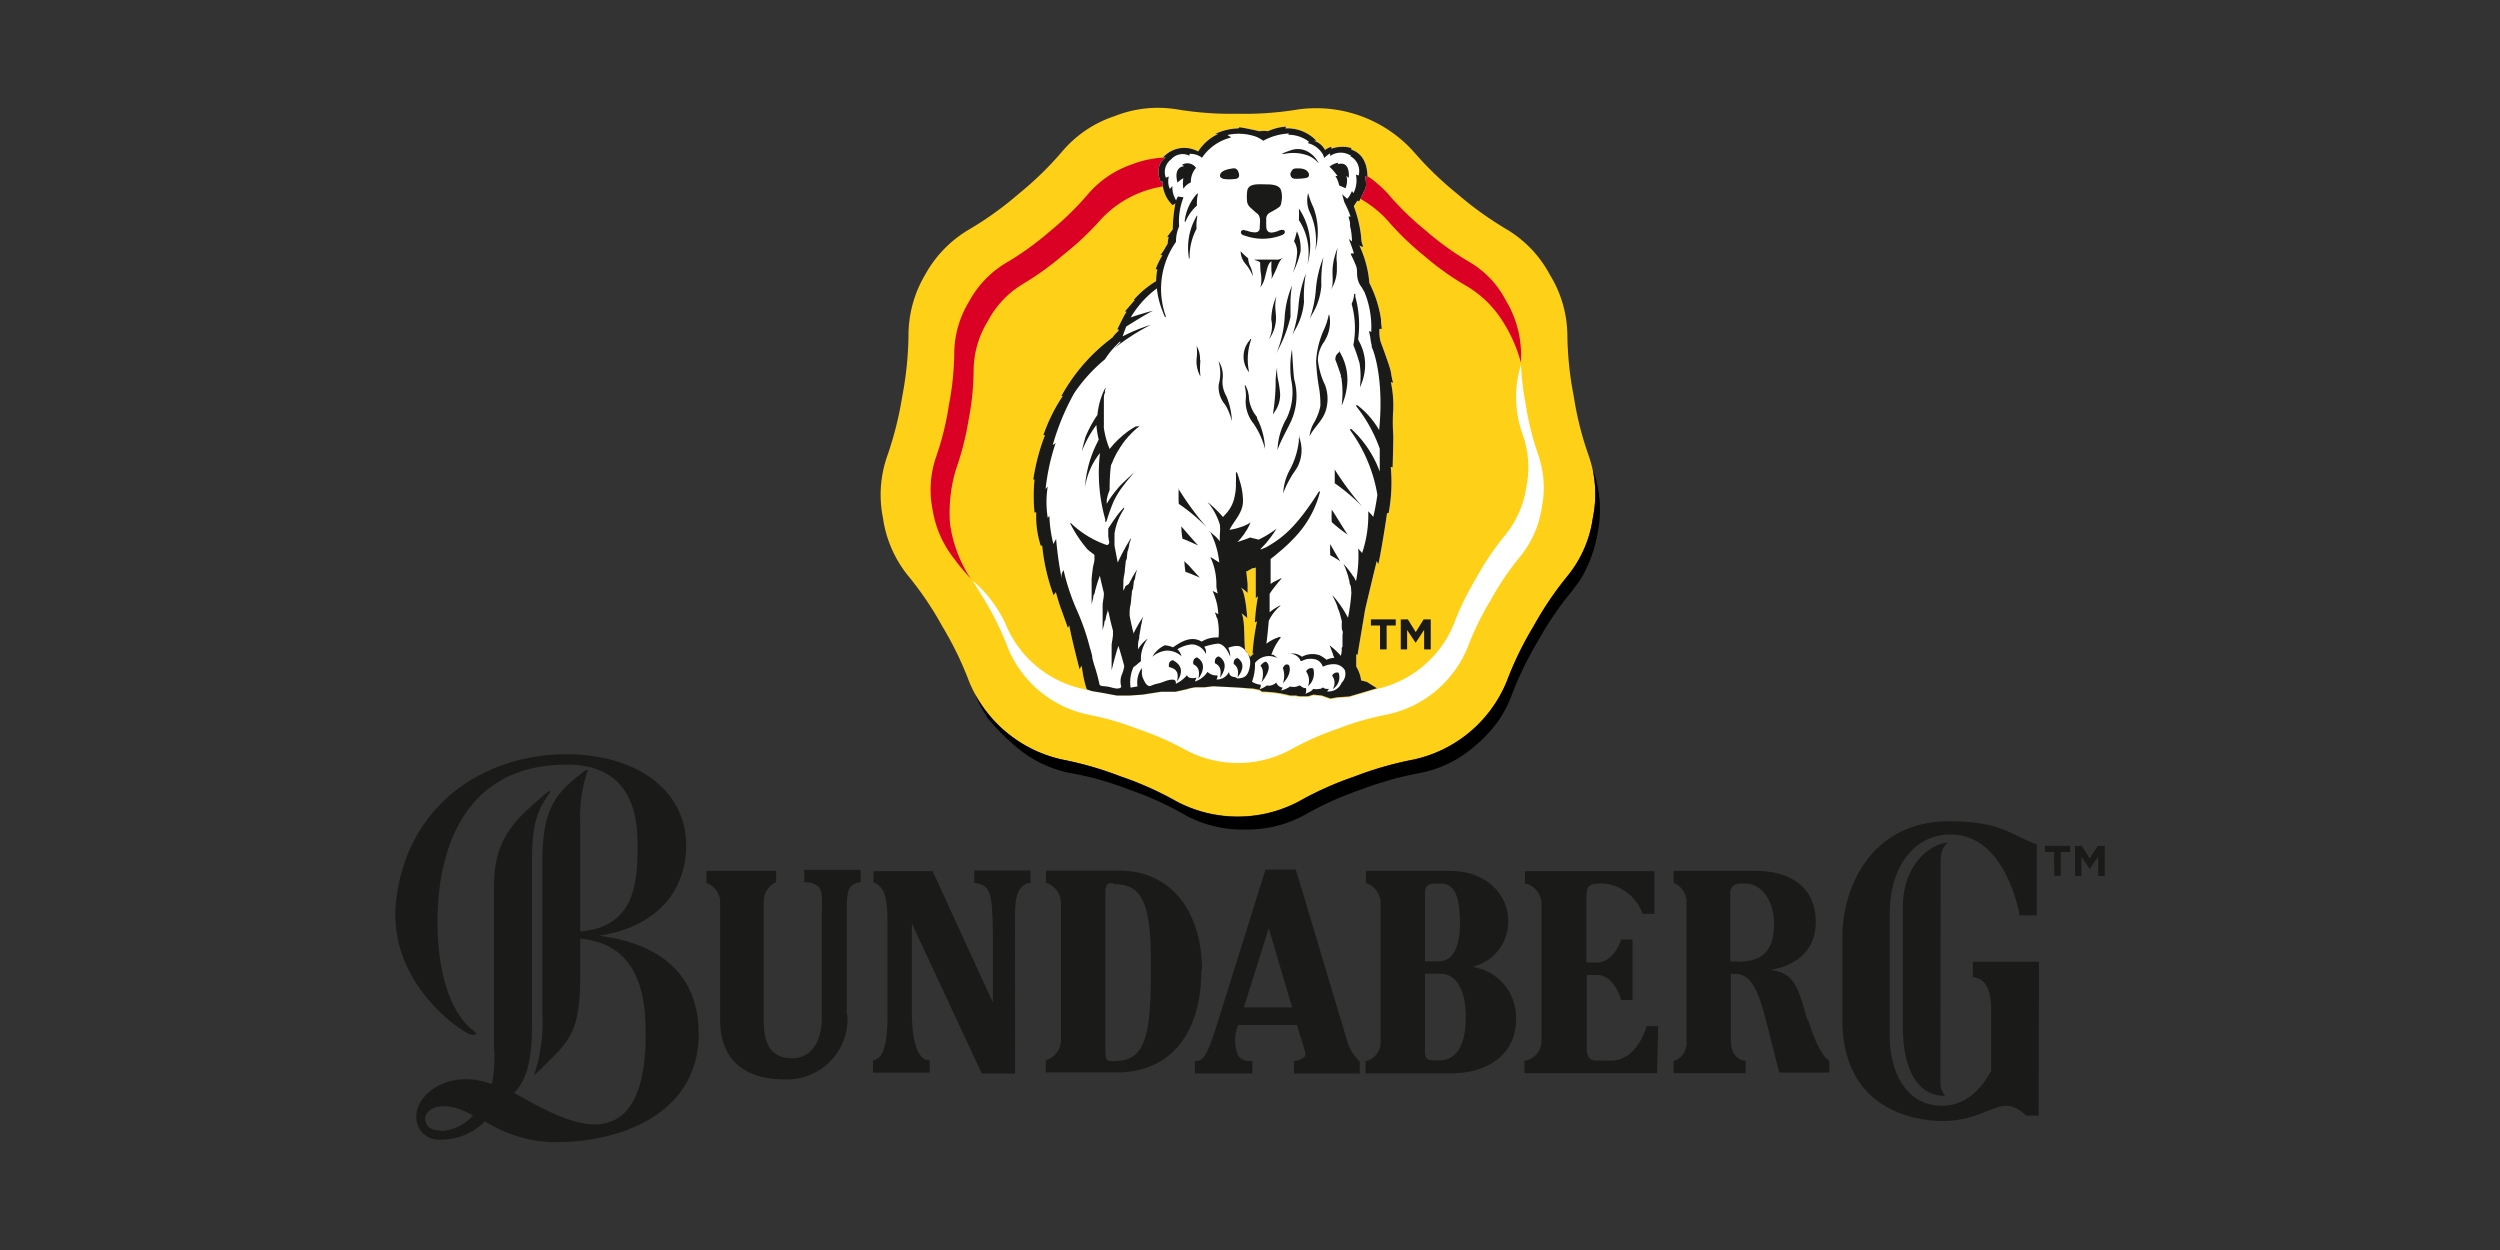 <svg id="b02710da-cef6-4697-90d4-37b34dc25033" data-name="Layer 1" xmlns="http://www.w3.org/2000/svg" viewBox="0 0 200 100"><rect x="0" y="0" width="200" height="100" fill="#333333" stroke="none"/><path d="M67.79,81.21a4.83,4.83,0,0,1-5,5.14c-3.15,0-5.18-1.49-5.18-4.76V72.23a1.64,1.64,0,0,0-1-1.56l-.09,0v-1h5.57v.94l-.08,0a1.67,1.67,0,0,0-.91,1.56v9.49c0,2.25.86,3,2.31,3,1.17,0,2.33-.91,2.33-3.27v-6.8c0-.34,0-.65,0-1,0-2,.27-2.77-1.06-3l-.34,0v-1h4.51v1l-.11,0c-1,.18-1,.9-1,2.49,0,.29,0,.61,0,1v7.09m13.46-7.09c0-1.67-.07-3.19,1.13-3.44l.11,0v-1H77.94v1l.11,0c1.19.23,1.34.7,1.38,4.19v5.37L74.61,69.69H69.88v.94l.08,0C70.72,71,71,71.56,71,74v7.18c0,3-.55,3.45-1.07,3.63l-.09,0v1h4.54v-1l-.13,0c-.39,0-1.3-.48-1.3-3.88V73.88l5.59,12h2.67Zm14.91,3.52c0,5.13-2.52,8.19-6.74,8.19H83.66v-1l.09,0a1.72,1.72,0,0,0,1.13-1.58v-11a1.74,1.74,0,0,0-1.11-1.56l-.09,0v-1h5.88c4,0,6.6,3.12,6.6,8m-7.13-7c-.39,0-.6.07-.6.76V84c0,.86.12.89.63.89,2.17,0,3-1.17,3-6.58v-1.7c0-5-1.06-5.88-3-5.88m19.72,14.24v.91h-5.26v-1l.1,0c.33-.08.81-.28.81-.48a1.55,1.55,0,0,0-.08-.47L103.75,82h-4.7a3.25,3.25,0,0,0,0,2.45,1.11,1.11,0,0,0,1,.43h.14v1h-4.6v-1l.12,0c.49-.06.79-.21,1.6-2.77l3.93-12.54h2.43l4.11,13.72a3.56,3.56,0,0,0,1,1.62Zm-9.27-4.38h3.86l-1.87-6.33Zm21.77,1c0,2.6-2.06,4.28-5.25,4.28h-6.79v-1l.1,0a1.55,1.55,0,0,0,1.11-1.56V72.23a1.71,1.71,0,0,0-1.08-1.56l-.09,0v-1h6.69c2.76,0,4.69,1.68,4.69,4.1a3.71,3.71,0,0,1-2.9,3.58,4.07,4.07,0,0,1,3.52,4.18M114,76.91h1.08c1.18,0,1.72-1.18,1.72-3.08,0-3.15-1.06-3.15-1.7-3.15-.94,0-1.1.14-1.1.92Zm0,7.18c0,.68.21.75,1.06.75,1,0,2.2-.52,2.2-3.52,0-2.27-.86-3.42-2-3.42H114Zm18.65-2h-.92s-.72,2.76-2.84,2.76h-1.13c-.58,0-.82-.28-.82-1V78h.85c1.36,0,1.91,2,1.91,2h.9V75.16h-.9S129.14,77,127.76,77h-.85V71.79c0-.93.2-1.11,1.25-1.11a3.63,3.63,0,0,1,3.25,2.43h.94V69.69H122l0,1,.1,0a1.73,1.73,0,0,1,1.22,1.55V83.29a1.62,1.62,0,0,1-1.25,1.56l-.11,0v1h10.61Zm12-.51c.3,1,.94,2.81,1.7,3.29v.93h-4c-1.37-5-1.6-7.89-3.57-7.89h-.31v5.39c0,1.37,1,1.55,1.06,1.55l.12,0v1h-5.76v-1l.1,0a1.5,1.5,0,0,0,.93-1.56V72.23a1.66,1.66,0,0,0-.94-1.56l-.09,0v-1h6.53c3.13,0,4.84,1.56,4.84,4.07,0,3.15-2.88,3.74-3.68,3.85,1.85.22,2.24,1.14,3,4m-5.55-4.66c1.55,0,2.89-.48,2.89-3,0-1.93-1-3.25-2.34-3.25h-.45a.74.74,0,0,0-.71.82v5.41h.61M55.9,82.68c0,6.36-6.13,8.69-11.4,8.69a10.56,10.56,0,0,1-5.7-1.67,4.87,4.87,0,0,1-3.57,1.47,1.8,1.8,0,0,1-1.93-1.81c0-2,2.85-3.87,6.05-2.62a10.61,10.61,0,0,0,.17-2.9v-13c0-4,2-5.51,4.2-7.41.17-.14.39-.2.26,0-.79,1.14-1.42,2.06-1.42,5.34V82c0,2.55-.33,4.32-1.43,5.43,2,1.1,4.39,2.52,6.45,2.52,3.81,0,4.07-4.9,4.07-7.21s-.16-7.2-5.23-7.65V77.9c0,4.82-.85,5.32-3.17,7.64-.38.38-.62.59-.46.26a13.22,13.22,0,0,0,.6-4.73V69c0-4.23.94-5.48,3.35-7.3.17-.13.35-.15.26,0A11.69,11.69,0,0,0,46.42,66v8.51C51,74.16,51,70.22,51,67.46s-.81-6.29-5.65-6.29C36.94,61.17,35,68.29,35,73.7s1.71,7.89,2.84,8.72c.58.43,0,.44-.42.25-.69-.31-6.52-4.19-5.72-10.72.94-7.71,7.18-11.61,13.59-11.61,5.78,0,9.6,3,9.6,7.25s-3,6.7-7,7.27c4.13.49,8,2.53,8,7.82m-20.55,7.8a3.72,3.72,0,0,0,2.5-1.24c-2.55-1.46-3.83-.43-3.83.21s.44,1,1.33,1M163.12,76.94h-5.29v1.25c1.31.06,1.46,1.64,1.46,2.57v4.89s-1.25,2.81-3.88,2.81c-3.12,0-4.23-3-4.23-5.54V73c0-3.39,1.78-6.24,4.87-6.24,4.49,0,5.52,6.47,5.52,6.47h1.37V67.55c-2-.71-2.84-1.85-7-1.85-6.29,0-8.55,5.35-8.55,9.25v6.62c0,7.41,6.11,8.11,8,8.11,3.8,0,4.64-2.41,6.7-.43h1Zm-7.87-8c0-1.31.63-1.53.63-1.53-1.16,0-3.65,1.48-3.65,5.17,0,2.49,0,8.13,0,9.66,0,2.39.7,5.43,3.37,5.43a1.79,1.79,0,0,1-.37-1.17Zm9.09,1.13h.52V68.16h.74v-.49h-2v.49h.73Zm2.17-1.55.67,1h0l.68-1v1.56h.52v-2.4h-.56l-.64,1-.63-1H166v2.4h.52Z" fill="#1a1a18"/><path d="M124,22a9.36,9.36,0,0,1,1.39,4.83,27,27,0,0,0,.51,4.87,25.94,25.94,0,0,0,1.19,4.74,9.4,9.4,0,0,1,.34,5,9.37,9.37,0,0,1-2,4.6,27,27,0,0,0-2.74,4.05,26.91,26.91,0,0,0-2.14,4.4,10.45,10.45,0,0,1-7.48,6.27,27.47,27.47,0,0,0-4.7,1.35,26.64,26.64,0,0,0-4.47,2,10.45,10.45,0,0,1-9.76,0,26.26,26.26,0,0,0-4.47-2A27.47,27.47,0,0,0,85,60.77a10.45,10.45,0,0,1-7.48-6.27,26.91,26.91,0,0,0-2.14-4.4,26.26,26.26,0,0,0-2.74-4.05,9.46,9.46,0,0,1-2-4.6,9.38,9.38,0,0,1,.35-5,27.72,27.72,0,0,0,1.19-4.74,27.73,27.73,0,0,0,.5-4.87A9.46,9.46,0,0,1,74,22a9.48,9.48,0,0,1,3.49-3.62,26.69,26.69,0,0,0,4-2.87A26.54,26.54,0,0,0,85,12.09a9.3,9.3,0,0,1,4.17-2.8,9.4,9.4,0,0,1,5-.54A26.16,26.16,0,0,0,99,9.1a26.09,26.09,0,0,0,4.88-.35,10.49,10.49,0,0,1,9.18,3.35,27,27,0,0,0,3.51,3.4,27.78,27.78,0,0,0,4,2.87A9.34,9.34,0,0,1,124,22" fill="#ffd018"/><path d="M76,41.89a12,12,0,0,1,.47-4.32,22.72,22.72,0,0,0,1-3.89,21.86,21.86,0,0,0,.42-4,7.6,7.6,0,0,1,1.14-4,7.64,7.64,0,0,1,2.86-3,23,23,0,0,0,3.24-2.35A22.37,22.37,0,0,0,88,17.63a8.58,8.58,0,0,1,7.52-2.74,21.37,21.37,0,0,0,4,.29,21.24,21.24,0,0,0,4-.29A8.58,8.58,0,0,1,111,17.63a22.37,22.37,0,0,0,2.88,2.79,22.42,22.42,0,0,0,3.25,2.35,8.55,8.55,0,0,1,3,2.8A11.8,11.8,0,0,1,121.67,29a8.57,8.57,0,0,0-1.22-5,7.62,7.62,0,0,0-3-3.1,23.1,23.1,0,0,1-3.4-2.46,23.08,23.08,0,0,1-3-2.92,8.93,8.93,0,0,0-7.87-2.86A22.48,22.48,0,0,1,99,13a22.53,22.53,0,0,1-4.19-.29,8.06,8.06,0,0,0-4.28.45A8,8,0,0,0,87,15.58a24,24,0,0,1-3,2.92A23.68,23.68,0,0,1,80.54,21a8,8,0,0,0-3,3.1,8.07,8.07,0,0,0-1.2,4.15,23.21,23.21,0,0,1-.43,4.17,22.86,22.86,0,0,1-1,4.07,8.08,8.08,0,0,0-.3,4.3,8.44,8.44,0,0,0,1.75,3.94c.52.72.88,1.08,1.31,1.59A10.67,10.67,0,0,1,76,41.89Z" fill="#db0124"/><path d="M123.05,36.36a22.48,22.48,0,0,1-1-4.06,21.44,21.44,0,0,1-.37-3.13,8.77,8.77,0,0,0,.15,5.63A7.87,7.87,0,0,1,122.1,39a7.87,7.87,0,0,1-1.71,3.84,22.19,22.19,0,0,0-2.28,3.38,22.85,22.85,0,0,0-1.79,3.67,8.69,8.69,0,0,1-6.18,5.23h0l-2.23.66-.91.06-.59.1-.68-.24-.67-.07-.42.13-.71,0-.29-.06-.45,0a9.34,9.34,0,0,0-2.26-.31l-.17-.14-.49-.1L99,55l-1.88-.09-.68.08-.72,0a3.82,3.82,0,0,0-.73.16l-.9.2H92.92l-1.48.23-1,.07-1.06,0-1.23-.23-.75-.12L87,55.19h0l-.33-.07a8.68,8.68,0,0,1-6.24-5.24A10.22,10.22,0,0,0,78,46.61l-.21-.17c.3.44.61,1,1,1.6a23.44,23.44,0,0,1,1.83,3.76A8.94,8.94,0,0,0,87,57.16a23.13,23.13,0,0,1,4,1.15A23.17,23.17,0,0,1,94.86,60a8.88,8.88,0,0,0,8.34,0,23.17,23.17,0,0,1,3.82-1.7,22.89,22.89,0,0,1,4-1.15,8.94,8.94,0,0,0,6.39-5.36A23.44,23.44,0,0,1,119.26,48a22.4,22.4,0,0,1,2.34-3.46,8.06,8.06,0,0,0,1.74-3.93A8.06,8.06,0,0,0,123.05,36.36Z" fill="#fff"/><path d="M111.46,34.77a14.3,14.3,0,0,1,0-2,8.82,8.82,0,0,0-.19-2.2l.18.05a5.25,5.25,0,0,1-.16-.73c0-.32-.73-2.24-.85-2.58a3.12,3.12,0,0,1-.08-1l.19,0a4.78,4.78,0,0,1-.07-.77,9.49,9.49,0,0,0-.93-2.9,8.76,8.76,0,0,0-.8-3,.56.56,0,0,0,.32.1,1.57,1.57,0,0,1-.17-.71,10,10,0,0,0-.59-2.52c0-.07.29-.45.28-.45s.1,0,.14.06l.42-.88c.12-.24.2-.35.05-1.17a1.13,1.13,0,0,1,.19.14s.14-1.79-1.29-2.24a.25.25,0,0,0,0-.13,2.56,2.56,0,0,0-1.59.06,1.07,1.07,0,0,0,0-.16A1.65,1.65,0,0,0,106,12a1.43,1.43,0,0,0-.88-.73.51.51,0,0,1,.2,0,3.22,3.22,0,0,0-2.5-1,.55.55,0,0,1,.09-.14,4,4,0,0,0-1.48.37,1.67,1.67,0,0,0-.66,0s-1.19-.27-1.62-.32a.24.24,0,0,1-.08.09,4.66,4.66,0,0,0-1.85.44l.24,0a3.79,3.79,0,0,0-1.61,1.41,2.27,2.27,0,0,0-2.82.49l.23,0c-1,.66-.4,1.95-.4,1.95l.14-.06a2.64,2.64,0,0,0,.81,1.92l.22-.15a12,12,0,0,0-.21,2.08l-.45.6.12,0a4.87,4.87,0,0,0-.08.56s-.07.1-.23.38a3.53,3.53,0,0,1-.35.52H93a6.23,6.23,0,0,0-.55,1.13l.14,0a4.72,4.72,0,0,0-.1.95,7.47,7.47,0,0,0-1.8,1.51l.09,0-.79.92.12,0c0,.09-.1.17-.14.26h0c-.07.12-.59,1.17-.59,1.17h.1s0,.08,0,.12A2.75,2.75,0,0,0,89,27a14.55,14.55,0,0,0-4.09,4.68l.11,0a13.77,13.77,0,0,0-1.56,3.15c.1-.06.13,0,.13,0a16.59,16.59,0,0,0-.93,3.54h.1a13.46,13.46,0,0,0,0,2.64.19.19,0,0,1,.14,0,7.41,7.41,0,0,0,.37,2.68l.1-.06a15.9,15.9,0,0,0,.92,4,1.36,1.36,0,0,1,.18-.25s.2.74.37,1.21.52,1.44.59,1.65l.11-.2s.14.87.83,3.52c0-.08.17-.29.17-.29a9,9,0,0,0,.4,1.88h0l.42.14.74.12,1.23.23,1.06,0,1-.07,1.48-.23h1.15l.9-.2a3.82,3.82,0,0,1,.73-.16l.72,0,.68-.08L99,55l1.29.09.49.1.17.14a9.34,9.34,0,0,1,2.26.31l.45,0,.29.06.71,0,.41-.13.68.07.68.24.59-.1.91-.06,2.23-.66-.81-.51h0l-.46-.12a2.76,2.76,0,0,0-.39-1.1c0-.32,0-1,0-1l.1.08c.06-.38.55-3.27.59-3.53s.95-4,.95-4,.08.18.12.25c.16-.54.67-3.73.7-4.08l.13,0a13.38,13.38,0,0,0,.17-3.71l.15.06S111.48,35.1,111.46,34.77ZM99.26,47a3.67,3.67,0,0,1,.55.43l0-.73-.11-1h0l.07,0,.14-.08.3-.17.08,0,.07,0,.1-.06c0,.23,0,.46,0,.63,0,.53,0,1.61,0,1.84l.18-.16a15.14,15.14,0,0,0-.25,2.1l.17-.09a17.81,17.81,0,0,0-.36,2.58l.12,0h0a1.27,1.27,0,0,0-.3.27,2.85,2.85,0,0,0-.25-.33l-.14-.17c-.13-.41,0-2.59-.32-3a3.5,3.5,0,0,1,.47.39S99.65,47.34,99.26,47Z" fill="#fff"/><polygon points="110.4 51.95 110.93 51.95 110.93 50.04 111.66 50.04 111.66 49.55 109.67 49.55 109.67 50.04 110.4 50.04 110.4 51.95" fill="#1a1a18"/><polygon points="112.57 50.4 113.24 51.41 113.26 51.41 113.93 50.39 113.93 51.95 114.46 51.95 114.46 49.55 113.89 49.55 113.26 50.57 112.63 49.55 112.06 49.55 112.06 51.95 112.57 51.95 112.57 50.4" fill="#1a1a18"/><path d="M100.56,33.36a2.86,2.86,0,0,1-.64-1.46,2.33,2.33,0,0,0-.28-1.06,0,0,0,0,0-.07,0,3.25,3.25,0,0,1,.08,1.22,2.88,2.88,0,0,0,.65,1.85,6.45,6.45,0,0,1,.9,2l0,0h0a0,0,0,0,0,0,0,5.62,5.62,0,0,0-.64-2.45Z" fill="#1a1a18"/><path d="M96,28.59a2,2,0,0,0-.27-.91,0,0,0,0,0,0,0s0,0,0,0a3.94,3.94,0,0,1,0,1,2.5,2.5,0,0,0,.3,1.43l0,0h0a.05.05,0,0,0,0-.05,6,6,0,0,1,0-1.18C96,28.79,96,28.69,96,28.59Z" fill="#1a1a18"/><path d="M102.05,24.92a3.52,3.52,0,0,1,.06-1.22s0,0,0,0l0,0a5,5,0,0,0-.41,1.85v0a2.41,2.41,0,0,1-.19,1.6s0,0,0,0,0,0,0,0h0a2.92,2.92,0,0,0,.57-1.85C102.07,25.2,102.06,25.06,102.05,24.92Z" fill="#1a1a18"/><path d="M106.37,23.32h0a3,3,0,0,0,.58-1.85c0-.16,0-.3,0-.44a3.28,3.28,0,0,1,.07-1.21s0,0,0,0a0,0,0,0,0,0,0,5,5,0,0,0-.42,1.85v0c0,.74.09,1.23-.19,1.59,0,0,0,0,0,0Z" fill="#1a1a18"/><path d="M102.77,25.43a8.78,8.78,0,0,1-.73,3,0,0,0,0,0,0,0h0l0,0h0c.06-.14.13-.29.2-.43a11,11,0,0,0,1-2.64c0-.26,0-.59,0-.93a7.49,7.49,0,0,1,.13-1.6s0,0,0,0,0,0,0,0A7.71,7.71,0,0,0,102.77,25.43Z" fill="#1a1a18"/><path d="M104.47,21.89s0,0,0,0a9.11,9.11,0,0,0-.58,2.44,9.63,9.63,0,0,1-.5,2.48s0,0,0,0h0l.15-.31a5.32,5.32,0,0,0,.78-2.36,10.18,10.18,0,0,1,.15-2.25S104.49,21.89,104.47,21.89Z" fill="#1a1a18"/><path d="M104.78,25.51s0,0,0,0h0l.16-.31a5.19,5.19,0,0,0,.77-2.36,10.58,10.58,0,0,1,.16-2.25.05.05,0,0,0,0,0s0,0,0,0a9,9,0,0,0-.59,2.44A9.48,9.48,0,0,1,104.78,25.51Z" fill="#1a1a18"/><path d="M99.91,29.75h0a.07.07,0,0,0,0-.07,4.86,4.86,0,0,1,.17-2.49.06.06,0,0,0,0-.07,0,0,0,0,0-.07,0l0,.06a2,2,0,0,0-.14,2.53A.05.05,0,0,0,99.91,29.75Z" fill="#1a1a18"/><path d="M106.34,25.17a.07.07,0,0,0,0,0,.12.12,0,0,0-.05.05,5.41,5.41,0,0,1-.37,1.14,7.09,7.09,0,0,0-.63,2.52,15.91,15.91,0,0,0,.2,1.95,8,8,0,0,1,.14,1.65,4.34,4.34,0,0,1-.47,1.27,2.69,2.69,0,0,0-.39,1.08.07.07,0,0,0,0,.05h0a.05.05,0,0,0,0,0c.4-.75,1.07-1.25,1.31-2.09a3.18,3.18,0,0,0-.08-2,6,6,0,0,1-.57-2,2.62,2.62,0,0,1,.51-1.46l.11-.2A2.86,2.86,0,0,0,106.34,25.17Z" fill="#1a1a18"/><path d="M108.8,30.91a0,0,0,0,0,0,.06h0a0,0,0,0,0,0,0,4.3,4.3,0,0,0,.33-1,3.86,3.86,0,0,0-.38-2.61,1.89,1.89,0,0,1-.1-.21,8.55,8.55,0,0,0-.22-3.4,1.46,1.46,0,0,1,0-.2.05.05,0,0,0-.1,0,2.22,2.22,0,0,1-.2.76v0a7.3,7.3,0,0,1,.14,3.3,0,0,0,0,0,0,0,14.51,14.51,0,0,1,.5,1.47A7.08,7.08,0,0,1,108.8,30.91Z" fill="#1a1a18"/><path d="M107.21,28.09s-.19.19-.2.19h0a.6.6,0,0,0-.18.44.19.19,0,0,0,0,.07c.09.21.19.49.29.78s.1.29.14.42,0,.07,0,.11a.72.72,0,0,1,.07.28,7.69,7.69,0,0,1,0,2.07s0,0,0,0h0s0,0,0,0a4.77,4.77,0,0,0,.37-1.18,4.31,4.31,0,0,0-.43-2.95,1.87,1.87,0,0,1-.12-.25S107.22,28.09,107.21,28.09Z" fill="#1a1a18"/><path d="M102.25,30.41a3.87,3.87,0,0,1-.08-1s0,0,0,0,0,0,0,0a5.72,5.72,0,0,0-.12,1.1c0,.06,0,.12,0,.19v.09a17.7,17.7,0,0,1-.22,2.37.05.05,0,0,0,0,0h0l0,0,.11-.17a2.35,2.35,0,0,0,.47-1.46A7.52,7.52,0,0,0,102.25,30.41Z" fill="#1a1a18"/><path d="M104,34.79a.81.81,0,0,0-.09.46,6.33,6.33,0,0,1-.71,2.31,4.36,4.36,0,0,0-.54,1.84s0,.05,0,.05h0a.05.05,0,0,0,0,0,7.71,7.71,0,0,1,.92-1.75c.1-.16.19-.29.24-.39l0,0a2.92,2.92,0,0,0,.12-2.32Z" fill="#1a1a18"/><path d="M97.81,30.33a2.13,2.13,0,0,0-.31-1.42,0,0,0,0,0,0,0,0,0,0,0,0,0,.05,3.39,3.39,0,0,1,0,1.79,2.15,2.15,0,0,0,.49,1.6l.11.17a5.24,5.24,0,0,1,.45,1.17s0,0,0,0h0s0,0,0,0a5.71,5.71,0,0,0-.44-2A2.25,2.25,0,0,1,97.81,30.33Z" fill="#1a1a18"/><path d="M90.85,34.12l-.26.15-.15.1-.15.1a3.49,3.49,0,0,0-.32.25,2.88,2.88,0,0,0-.33.28c-.11.1-.23.2-.33.31l-.16.16a2.09,2.09,0,0,0-.14.17,3.22,3.22,0,0,0-.24.28,7,7,0,0,1-.46-1.68,2.51,2.51,0,0,1,0-.27c0-.27,0-.54,0-.81v-.25c0-.23,0-.46,0-.68l0-.27c0-.18,0-.36.08-.53s0-.06,0-.08,0-.16.05-.24l0-.11s0-.06,0,0a5.66,5.66,0,0,0-.51,1.37,7.56,7.56,0,0,0-.14.83,9.38,9.38,0,0,0-.94,1.73q-.18.59-.3,1.17c0,.09,0,.11,0,0A8.93,8.93,0,0,1,87.71,34v0a7.84,7.84,0,0,0,.19,1.18,9.19,9.19,0,0,0-1.1,3.8c0,.08,0,.07,0,0A5.8,5.8,0,0,1,88,36.24a13.54,13.54,0,0,0,.42,5.3c0,.07,0,.14,0,.21a0,0,0,0,0,.07,0,1.38,1.38,0,0,0,.12-.34c.1-.31.26-.78.47-1.27A6.83,6.83,0,0,1,90,38.69c.12-.18.5-.6.72-.9.06-.09,0-.11,0,0-.42.42-1.1,1-1.36,1.36a7.24,7.24,0,0,0-.82,1.16l0-.33a3.49,3.49,0,0,1,.23-.77c0-.33,0-1.15.1-1.92,0-.09.07-.19.12-.31l.13-.31c.06-.11.11-.22.17-.34s.13-.24.21-.35l.11-.19.12-.17a3.79,3.79,0,0,1,.25-.35c.08-.11.18-.21.26-.32l.27-.28.13-.13.12-.11c.09-.08.16-.15.23-.2l.18-.14c.1-.08.09-.09,0,0Z" fill="#1a1a18"/><path d="M111.46,34.77a14.3,14.3,0,0,1,0-2,8.82,8.82,0,0,0-.19-2.2l.18.05a5.25,5.25,0,0,1-.16-.73c0-.32-.73-2.24-.85-2.58a3.12,3.12,0,0,1-.08-1l.19,0a4.78,4.78,0,0,1-.07-.77,9.49,9.49,0,0,0-.93-2.9,8.76,8.76,0,0,0-.8-3,.56.56,0,0,0,.32.1,1.57,1.57,0,0,1-.17-.71,10,10,0,0,0-.59-2.52c0-.07.29-.45.28-.45s.1,0,.14.06l.42-.88c.12-.24.2-.35.05-1.17a1.13,1.13,0,0,1,.19.14s.14-1.79-1.29-2.24a.25.25,0,0,0,0-.13,2.56,2.56,0,0,0-1.59.06,1.07,1.07,0,0,0,0-.16A1.65,1.65,0,0,0,106,12a1.43,1.43,0,0,0-.88-.73.51.51,0,0,1,.2,0,3.22,3.22,0,0,0-2.5-1,.55.55,0,0,1,.09-.14,4,4,0,0,0-1.48.37,1.67,1.67,0,0,0-.66,0s-1.19-.27-1.62-.32a.24.24,0,0,1-.08.09,4.66,4.66,0,0,0-1.85.44l.24,0a3.79,3.79,0,0,0-1.61,1.41,2.27,2.27,0,0,0-2.82.49l.23,0c-1,.66-.4,1.95-.4,1.95l.14-.06a2.64,2.64,0,0,0,.81,1.92l.22-.15a12,12,0,0,0-.21,2.08l-.45.6.12,0a4.87,4.87,0,0,0-.08.56s-.07.1-.23.38a3.53,3.53,0,0,1-.35.52H93a6.23,6.23,0,0,0-.55,1.13l.14,0a4.72,4.72,0,0,0-.1.95,7.47,7.47,0,0,0-1.8,1.51l.09,0-.79.92.12,0c0,.09-.1.17-.14.26h0c-.07.12-.59,1.17-.59,1.17h.1s0,.08,0,.12A2.75,2.75,0,0,0,89,27a14.55,14.55,0,0,0-4.09,4.68l.11,0a13.77,13.77,0,0,0-1.56,3.15c.1-.06.13,0,.13,0a16.59,16.59,0,0,0-.93,3.54h.1a13.46,13.46,0,0,0,0,2.64.19.19,0,0,1,.14,0,7.41,7.41,0,0,0,.37,2.68l.1-.06a15.9,15.9,0,0,0,.92,4,1.36,1.36,0,0,1,.18-.25s.2.74.37,1.21.52,1.44.59,1.65l.11-.2s.14.87.83,3.52c0-.08.17-.29.17-.29a9,9,0,0,0,.4,1.88h0l.42.14.74.12,1.23.23,1.06,0,1-.07,1.48-.23h1.15l.9-.2a3.82,3.82,0,0,1,.73-.16l.72,0,.68-.08L99,55l1.29.09.49.1.17.14a9.34,9.34,0,0,1,2.26.31l.45,0,.29.06.71,0,.41-.13.68.07.68.24.59-.1.91-.06,2.23-.66-.81-.51h0l-.46-.12a2.76,2.76,0,0,0-.39-1.1c0-.32,0-1,0-1l.1.08c.06-.38.55-3.27.59-3.53s.95-4,.95-4,.08.18.12.25c.16-.54.67-3.73.7-4.08l.13,0a13.38,13.38,0,0,0,.17-3.71l.15.06S111.48,35.1,111.46,34.77Zm-1.08,1.12,0,.25v.07c0,.49,0,1,0,1.52a8.66,8.66,0,0,0-2.25-3.39c-.06-.06-.16,0-.1.1a12.13,12.13,0,0,1,2.16,5.14,17.76,17.76,0,0,1-.33,1.77,4.8,4.8,0,0,0-.4-.45,9.48,9.48,0,0,1-.49,3.34c-.06-.07-.2-.22-.31-.36a10.44,10.44,0,0,1-.18,2.61,1.18,1.18,0,0,0-.11-.19c0-.1-.12-.19-.18-.29s-.12-.17-.17-.25l-.17-.22-.15-.18-.12-.14-.1-.11.06.14a1.26,1.26,0,0,1,.07.16,1.13,1.13,0,0,1,.08.22,1.45,1.45,0,0,1,.09.25,2.29,2.29,0,0,1,.09.28c0,.11.06.21.08.31s0,.21.07.32.07.43.09.63h0a14.87,14.87,0,0,1-.27,2l-.18-.32a4.05,4.05,0,0,0-.21-.35c-.07-.12-.15-.23-.22-.33a.71.71,0,0,0-.1-.14l-.1-.14-.18-.23-.15-.17-.12-.14.08.17.1.2.12.26.06.15.06.16c0,.12.09.23.13.36s.08.25.11.38.07.26.1.4,0,.13,0,.2l0,.2c0,.13,0,.26.06.39s0,.22,0,.33,0,.18,0,.28,0,.42,0,.63a.2.2,0,0,1-.06.11c0,.21,0,.43-.08.65l-.05-.07a0,0,0,0,0,0,0,6.09,6.09,0,0,0-.84-.77h0c.09.23.18.46.26.68,0,.06.07.19.11.32a1.66,1.66,0,0,0-.62.15l0,0a2.48,2.48,0,0,0-.55-.36,1.74,1.74,0,0,0-1.41.12,1.75,1.75,0,0,0-.43-.22,1.11,1.11,0,0,0-.57,0l-.11,0a.89.89,0,0,1,1,.56l.07,0h0l.31-.12a1.59,1.59,0,0,1,.84,0,.91.91,0,0,1,.22.11,1,1,0,0,1,.34.47l0,0a1.93,1.93,0,0,1,1-.2,1,1,0,0,1,.76.48,1,1,0,0,1-.26,1,1.12,1.12,0,0,1-1.17.69,1.66,1.66,0,0,0,.16-.2.62.62,0,0,1-.19,0c-.18,0-.2-.08-.31-.11s0,0,0,0l0,0,0,0,0,0a.46.46,0,0,1-.22.11l-.06,0a1.19,1.19,0,0,1-.49,0h0a.05.05,0,0,1,0,0h0c-.09.15-.21.23-.67.41.14-.06.12-.29.1-.47a.57.57,0,0,1-.4-.15l-.11-.07v0h0a1,1,0,0,1-.76.09h0a2.17,2.17,0,0,1-.72.32l.13-.23a.55.55,0,0,1-.29-.11.64.64,0,0,1-.23-.3.85.85,0,0,1-.76.24,1.86,1.86,0,0,1-.57.3h0a.82.82,0,0,0,.1-.36,1.62,1.62,0,0,1-.71-.24,4,4,0,0,0,.24-1.5,1.41,1.41,0,0,1,1.78-.39,1.91,1.91,0,0,0-.32-.27l-.15,0a4.65,4.65,0,0,1,.74-1.36s0-.09-.06-.07a3.15,3.15,0,0,0-1.08.55c.08-.61.14-1.22.19-1.83a3.54,3.54,0,0,1,.9-1.18c.06-.05,0-.08,0-.05a4.23,4.23,0,0,0-.83.54c0-.49,0-1,0-1.47a6.15,6.15,0,0,1,.37-.52c.18-.23.36-.46.56-.68,0-.05,0-.1,0-.06l-.29.15c-.13.07-.3.14-.44.23l-.12.09h0c0-.65,0-1.31,0-2l.11-.09a6.12,6.12,0,0,0,.49-.4,13.1,13.1,0,0,0,1.55-1.48,8.24,8.24,0,0,0,1.79-3.36s0,0,0,0v0s0-.2-.12,0c-1.83,2.87-2.94,3.7-4.25,4.43-.09,0-.19.08-.28.12l-.11,0,.24-.26a4.2,4.2,0,0,0,.29-.32l.25-.32c.08-.1.15-.2.21-.29a1.59,1.59,0,0,0,.17-.25,1.51,1.51,0,0,0,.12-.2c.07-.1.05-.12,0,0l-.18.14-.25.17-.29.18a2.59,2.59,0,0,1-.33.19l-.36.19L100,43l-.19.08-.19.07-.38.13-.25.08v0a3.42,3.42,0,0,0,.36-.4l.17-.22.14-.22.13-.2.1-.19a2.8,2.8,0,0,0,.13-.28c0-.07,0-.09-.05,0l-.27.14-.18.08-.21.08-.22.07-.23.07-.44.09h-.06v0c.4-.77,1.07-1.36,1.08-2.29a5.42,5.42,0,0,0-.27-1.64,6,6,0,0,0-.21-.64c0-.09-.1,0-.09.05a7.86,7.86,0,0,1,0,.83,3.45,3.45,0,0,1-.07.87,3.29,3.29,0,0,1-.15.6,2.83,2.83,0,0,1-.63,1l-.18.2a9.84,9.84,0,0,0-1.25-1.21,5,5,0,0,1,1,1.83,3.66,3.66,0,0,1,0,.74,5.63,5.63,0,0,0,0,.58l-.31-.35s-.33-.28-.47-.41-.06,0,0,0A6.7,6.7,0,0,1,97.54,45l-.65-.41c-.07,0-.09,0-.06,0a2.61,2.61,0,0,1,.13.28,5.19,5.19,0,0,1,.35,2c0,.18.06.36.09.53a.1.1,0,0,1,0,.08l-.11-.07L97,47.27c-.07,0-.09,0,0,0a2.9,2.9,0,0,1,.12.28,1.07,1.07,0,0,1,.07.19,4.46,4.46,0,0,1,.27,1.4l0,0a2,2,0,0,0-.28-.15c-.07,0-.08,0,0,0a2.9,2.9,0,0,1,.12.28s0,.12.08.18A4.61,4.61,0,0,1,97.48,51v0a2.28,2.28,0,0,0-1.35.33c-.76-.47-1.57-.06-2.26.44l0,0-.07,0a2.12,2.12,0,0,0-.61-.15,2.23,2.23,0,0,0-1,.92,2,2,0,0,1,1.11-.49,1.7,1.7,0,0,1,1.22.45,1.14,1.14,0,0,0-.33-.56,2.63,2.63,0,0,1,1.17-.39,1.28,1.28,0,0,1,1.11.76.72.72,0,0,0-.13-.57,5.17,5.17,0,0,1,1.08-.25c.34,0,.71.31,1,1.05a1.73,1.73,0,0,0-.16-.72c.15-.05.67-.24,1-.08a1.47,1.47,0,0,1,.74,1.51c-.13.8-.41.94-.76,1s-.24,0-.39-.06-.49,0-.53-.44a1.07,1.07,0,0,1-1,.61.6.6,0,0,0,.08-.33,1,1,0,0,1-.8-.28,1.85,1.85,0,0,1-1,.77,1.93,1.93,0,0,1,.12-.31s-.63.18-.76-.2a2.65,2.65,0,0,1-.89.69c0-.23,0-.47-.8-.23a4.93,4.93,0,0,1-.54.19,3.16,3.16,0,0,0-.68.21h0c-.29.1-.49-.35-.57-.52a1.22,1.22,0,0,1-.13-.45c0-.26,0-.46,0-.46A2,2,0,0,0,91,54.91h0l-.55.1a2.84,2.84,0,0,1,.23-1.64,3.92,3.92,0,0,0,.47-.38c.08-.05.12-.07.13-.19a1.55,1.55,0,0,1,0-.31v-.05a2.9,2.9,0,0,1,.54-1.35c0-.05,0-.07,0,0a2.67,2.67,0,0,0-.78.86.76.76,0,0,1,0-.11c0-.22,0-.45.07-.68s0-.25.05-.37l.06-.36.06-.34a2.21,2.21,0,0,1,.07-.3c0-.19.08-.34.1-.45s0-.12,0,0l-.25.39-.16.27-.17.31c-.06.11-.12.22-.17.33l0,.08c-.13-.48-.24-1-.33-1.46v-.11c0-.21,0-.45.06-.71s.06-.55.1-.83,0-.28.07-.42.05-.27.08-.4,0-.26.07-.38.06-.24.08-.34.1-.39.13-.51,0-.13,0,0l-.27.45a2.27,2.27,0,0,0-.17.31c-.06.11-.13.22-.19.35S90,46.83,90,47l-.13.26v0h0a5,5,0,0,1,0-.5c0-.21,0-.46.06-.72s.06-.54.1-.83,0-.28.07-.41.05-.28.07-.41,0-.26.08-.38a3.38,3.38,0,0,1,.08-.34c0-.21.09-.38.13-.5s0-.13-.06,0l-.27.45-.17.31-.19.35-.19.38-.16.34c-.09-.45-.18-.91-.26-1.37,0-.23,0-.46,0-.68a2,2,0,0,0,0-.24,4.72,4.72,0,0,1,.77-2l0-.12c0-.05,0-.07,0,0a6.17,6.17,0,0,0-.73.89c-.33.46-.54.81-.54.81s0,.33,0,.58a3.85,3.85,0,0,0,.08.49c0,.13-.09.28-.23.23a7.75,7.75,0,0,1-2.86-1.76.08.08,0,0,0,0,.11,10.25,10.25,0,0,0,1.34,2,3.92,3.92,0,0,0,.5.39.19.19,0,0,1,.07.11,1.72,1.72,0,0,0,0,.26c0,.22-.09.47-.13.74s-.07.56-.1.86c0,.14,0,.29,0,.43s0,.28,0,.42,0,.27,0,.39,0,.24,0,.35,0,.4,0,.52,0,.13,0,0,.06-.3.11-.51,0-.22.08-.34.07-.24.11-.37.07-.26.11-.39.08-.27.13-.41l.12-.34c.09.46.21.93.32,1.39,0,0,0,0,0,.08,0,.27-.08.56-.1.85,0,.14,0,.29,0,.43s0,.29,0,.42,0,.27,0,.39,0,.25,0,.35,0,.4,0,.53,0,.13,0,0,.06-.3.11-.51,0-.21.08-.33.06-.25.1-.38.07-.26.12-.39a1.09,1.09,0,0,1,0-.17c0,.14.07.28.1.43.09.44.2.88.32,1.32a2.17,2.17,0,0,0,0,.25c0,.28-.08.57-.11.86l0,.43c0,.14,0,.28,0,.42s0,.27,0,.39v.35c0,.22,0,.4,0,.53s0,.12,0,0,.06-.3.11-.51.06-.22.09-.34.06-.24.1-.37.07-.26.11-.39.09-.27.13-.41l0,0c.15.44.46,1.54.47,1.63a0,0,0,0,1,0,0v0a2.66,2.66,0,0,1-.2.68,1.52,1.52,0,0,0-.06.87.16.16,0,0,1,0,.14h0c-.26.21-.7,0-1.06-.06s-.65,0-.67-.23a13.61,13.61,0,0,0-.4-1.46c-.06-.2-.12-.41-.17-.62l0-.11q-.07-.33-.18-.66l-.17-.63a18.85,18.85,0,0,0-.94-2.54,18,18,0,0,1-1-3.05c0-.07-.15.23-.16.33s0,.2,0,.3a29,29,0,0,1-.44-3.14s-.1.16-.22.4a10.62,10.62,0,0,1-.32-2.25l-.13.16a7.9,7.9,0,0,1,0-2.51l-.17.2a16.94,16.94,0,0,1,.8-3.67l-.23.15a19.46,19.46,0,0,1,1.71-4.14,12.82,12.82,0,0,1,2.46-2.71h0a7.24,7.24,0,0,1,1.23-1.44.58.58,0,0,1,0,.1L89,28s0,0,0,0,.09-.08.15-.14h0l.1-.08a16.88,16.88,0,0,1,2.83-1.8,0,0,0,0,0,0,0,14.11,14.11,0,0,0-2.27.93c.1-.29.19-.55.29-.79.46-.28,1.59-1,2.15-1.27,0,0,0-.05,0,0-.8.21-1.47.43-1.79.54a8,8,0,0,1,2.09-2.32A6.62,6.62,0,0,0,93.05,25a1.48,1.48,0,0,0,.12.29c0,.11.13.09.09,0a6.52,6.52,0,0,1,.82-5.94,3,3,0,0,1,.25-1.24,5.31,5.31,0,0,1,.35-2.32l-.44-.07a1.4,1.4,0,0,0-.15.31,2,2,0,0,1-.3-1.14,1.44,1.44,0,0,0-.2.23,1.48,1.48,0,0,1-.08-1l-.24.1a1.27,1.27,0,0,1,.43-1.48,1.21,1.21,0,0,1,1.46-.28s0-.1,0-.15a1.52,1.52,0,0,1,1,.31A3.94,3.94,0,0,1,98.49,11a1.78,1.78,0,0,0-.3-.2,4.17,4.17,0,0,1,2.33.15,2.81,2.81,0,0,1,.54.31,4.72,4.72,0,0,1,2.06-.58.44.44,0,0,0-.06.1,2.71,2.71,0,0,1,1.66.56l-.09.11a1.94,1.94,0,0,1,1.22.94l.09.25a2.33,2.33,0,0,1,.47-.37,1.42,1.42,0,0,0,0,.21,1.49,1.49,0,0,1,1.7,0l-.11,0a1.36,1.36,0,0,1,.69,1.56l-.22-.07a2.2,2.2,0,0,1-.2,1.49,1.93,1.93,0,0,0-.11-.18s-.24.54-.39.62l-.4-.36c.06.21.12.42.17.62a3.88,3.88,0,0,1,.22.46h0a5.7,5.7,0,0,1,.29.72s-.13-.05-.17,0l0,0a4.21,4.21,0,0,1,.12.48c0,.17,0,.33.06.5a6.25,6.25,0,0,1,.1,1l-.25-.21s.33.88.4,1.16a.62.62,0,0,1-.18,0h0a.06.06,0,0,0-.06.08c.15.3.29.6.41.91s.06.55.1.83v0a1.64,1.64,0,0,0,.36.9h0l0,0c.08.12.13.24.21.36a7.33,7.33,0,0,1,.55,3.1v.11a.83.83,0,0,0-.18-.08h0s.11.51.11.56a4.21,4.21,0,0,0,.11.6.14.14,0,0,0,0,.06.3.3,0,0,0,0,.08c.14.22,1,2.55.59,6.63a6.62,6.62,0,0,0-1.75-2s-.12,0-.08.09A11.93,11.93,0,0,1,110.38,35.89ZM99.26,47a3.67,3.67,0,0,1,.55.43l0-.73-.11-1h0l.07,0,.14-.08.3-.17.08,0,.07,0,.1-.06c0,.23,0,.46,0,.63,0,.53,0,1.61,0,1.84l.18-.16a15.14,15.14,0,0,0-.25,2.1l.17-.09a17.81,17.81,0,0,0-.36,2.58l.12,0h0a1.27,1.27,0,0,0-.3.27,2.85,2.85,0,0,0-.25-.33l-.14-.17c-.13-.41,0-2.59-.32-3a3.5,3.5,0,0,1,.47.39S99.65,47.34,99.26,47Z" fill="#1a1a18"/><path d="M94.16,54.51c.81-1.13-.16-1.6-.34-1.7-.41.09-.3.55-.3.55C94.24,53.53,94.29,53.92,94.16,54.51Z" fill="#1a1a18"/><path d="M95.87,54.3c.8-1.13.08-1.61-.11-1.71-.41.09-.29.55-.29.55C95.89,53.35,96,53.7,95.87,54.3Z" fill="#1a1a18"/><path d="M97.6,54.22c.81-1.13.08-1.61-.1-1.71-.41.09-.3.55-.3.55C97.63,53.27,97.73,53.62,97.6,54.22Z" fill="#1a1a18"/><path d="M99,54.19c.8-1,.16-1.45,0-1.55-.37.06-.3.48-.3.48C99,53.33,99.12,53.66,99,54.19Z" fill="#1a1a18"/><path d="M105.22,20.05a5.62,5.62,0,0,0-.14-3.44,6.75,6.75,0,0,1-.43-1.16h0a2.29,2.29,0,0,0,.12,1.5,5.37,5.37,0,0,1,.45,3.1S105.21,20.08,105.22,20.05Z" fill="#1a1a18"/><path d="M94.3,39.08a11.72,11.72,0,0,0,0,1.23v0a14,14,0,0,1,2.24,1.88s0,0,0,0a24.22,24.22,0,0,1-2.28-3.11S94.3,39.06,94.3,39.08Z" fill="#1a1a18"/><path d="M106.78,37.51c0,.67,0,1.07,0,1.15s0,0,0,0A15,15,0,0,1,109,40.55s0,0,0,0a24.22,24.22,0,0,1-2.23-3S106.78,37.48,106.78,37.51Z" fill="#1a1a18"/><path d="M95.86,43.65c-.34-.37-1.24-1.4-1.35-1.54a0,0,0,0,0,0,0c0,.57.09,1,.1,1h0c.08,0,.55.21,1.25.53C95.86,43.69,95.88,43.67,95.86,43.65Z" fill="#1a1a18"/><path d="M106.54,40.77a9.49,9.49,0,0,0,0,1v0a11.84,11.84,0,0,0,1.27,1,0,0,0,0,0,0,0c-.36-.53-1-1.61-1.23-1.94A0,0,0,0,0,106.54,40.77Z" fill="#1a1a18"/><path d="M106.42,43.57a8.06,8.06,0,0,0,0,.85l0,0a8.75,8.75,0,0,1,.8.48s.06,0,0,0c-.25-.39-.63-1.06-.77-1.32C106.46,43.54,106.42,43.55,106.42,43.57Z" fill="#1a1a18"/><path d="M95.1,45.23h0a3.76,3.76,0,0,1-.35-.34s0,0,0,0a6.94,6.94,0,0,0,.09.87l0,0c.08,0,.52.18,1.15.45,0,0,0,0,0,0C95.68,45.89,95.39,45.56,95.1,45.23Z" fill="#1a1a18"/><path d="M104.45,12.38a2.07,2.07,0,0,1,1,.64.12.12,0,0,1,.05.05s0,0,0,0a2.08,2.08,0,0,0-1-1,1.64,1.64,0,0,0-1.13-.08,9.09,9.09,0,0,0-.86.32h.25A3.49,3.49,0,0,1,104.45,12.38Z" fill="#1a1a18"/><path d="M107,14.08h-.17a2.09,2.09,0,0,1,.3.75l.51.23a1.51,1.51,0,0,0,.07-1,.84.84,0,0,0,.19.16s.17-1.4-.89-1.08a1.07,1.07,0,0,0,.06-.12,1.36,1.36,0,0,0-.71.32A4.46,4.46,0,0,1,107,14.08Z" fill="#1a1a18"/><path d="M95.27,14.59a1.68,1.68,0,0,1,.41-1.16.82.82,0,0,0-1.12-.24.54.54,0,0,1,.16.11s-.87,0-.52,1.31a1.75,1.75,0,0,1,.47-.35,2.42,2.42,0,0,0,0,.84A1.4,1.4,0,0,1,95.27,14.59Z" fill="#1a1a18"/><path d="M94.85,17.71a3.54,3.54,0,0,1,.9-1.26.11.11,0,0,0,0-.08,3.55,3.55,0,0,1,.09-.88s0,0,0,0a0,0,0,0,0-.07,0,3.92,3.92,0,0,0-1,2.25S94.84,17.75,94.85,17.71Z" fill="#1a1a18"/><path d="M95.76,17.24a5,5,0,0,0-.65,3.38s0,.05,0,.05h.06a.17.17,0,0,0,0-.05,4.78,4.78,0,0,1,.55-2.31l0-.05v0a4.07,4.07,0,0,1,.06-.92h0s0-.07,0-.07A.06.06,0,0,0,95.76,17.24Z" fill="#1a1a18"/><path d="M100.22,22.1s0,0,0,0a2,2,0,0,0-.24-.87,1.86,1.86,0,0,1-.13-.57h0a5.3,5.3,0,0,1-.6-.56s0,0,0,0a1.62,1.62,0,0,0,.38,1A3,3,0,0,1,100.22,22.1Z" fill="#1a1a18"/><path d="M101.72,20.91h0a7.16,7.16,0,0,0,0,.83,2,2,0,0,1,0,.59,0,0,0,0,0,0,0c.18-.38.37-.73.51-1.12a1.89,1.89,0,0,1,.39-.6h0a.75.75,0,0,1-.55.16h-.57c-.24,0-.43,0-.74,0l-.42,0,0,0a.69.69,0,0,0,.15.07c.07,0,.35.13.33.2s0,.12,0,.19h0a5,5,0,0,0,.07.78,3.18,3.18,0,0,1,0,.69,1.09,1.09,0,0,1-.08.31,2,2,0,0,0,.36-.72C101.38,21.5,101.43,21.05,101.72,20.91Z" fill="#1a1a18"/><path d="M103.75,18.5s0,0,0,0a6.55,6.55,0,0,1-.23.8h0a1.59,1.59,0,0,1,.25.91,5.87,5.87,0,0,1-.35,1.64s0,0,0,0a8,8,0,0,0,.62-1.71A3.19,3.19,0,0,0,103.75,18.5Z" fill="#1a1a18"/><path d="M103.91,16.68s0,0,0,0a8.53,8.53,0,0,1,0,.93h0a4.73,4.73,0,0,1,.68,3.56s0,0,0,0A5.28,5.28,0,0,0,103.91,16.68Z" fill="#1a1a18"/><path d="M103.54,30.36c-.07-.42-.15-1.87-.18-2.41,0,0,0,0,0,0a7.67,7.67,0,0,0-.07,2.41,4.8,4.8,0,0,1-.36,3.11A5.39,5.39,0,0,0,102.2,36a0,0,0,0,0,0,0c.21-.67.9-1.87,1.1-2.34A4.89,4.89,0,0,0,103.54,30.36Z" fill="#1a1a18"/><path d="M100.83,53.26c.32.29.2,1,.1,1.32.83-1.06.56-1.46.4-1.61S100.83,53.26,100.83,53.26Z" fill="#1a1a18"/><path d="M102.63,53.45a1.79,1.79,0,0,1,0,1.21c.72-.74.56-1.32.48-1.45C102.79,53,102.63,53.45,102.63,53.45Z" fill="#1a1a18"/><path d="M104.64,54.9a1.36,1.36,0,0,0,.42-1.42.45.45,0,0,0-.57.24A1.27,1.27,0,0,1,104.64,54.9Z" fill="#1a1a18"/><path d="M106.61,55.13a1.11,1.11,0,0,0,.48-1.31.42.42,0,0,0-.52.24A.92.92,0,0,1,106.61,55.13Z" fill="#1a1a18"/><path d="M99.64,18.87a4.21,4.21,0,0,0,1.38.23,4.3,4.3,0,0,0,1.53-.29c.16-.07.24-.15.24-.26a.18.18,0,0,0-.11-.15.58.58,0,0,0-.39.06c-.15.06-.56.21-.76.11s-.22-.27-.23-.47,0-.38,0-.54a.55.55,0,0,1,.26-.53c.21-.13.42-.22.62-.36s.29-.15.34-.57a1.76,1.76,0,0,0-.06-.94c-.13-.27-.45-.41-1.11-.41s-1.54-.13-1.58.6a3.66,3.66,0,0,0,0,.81.84.84,0,0,0,.3.48c.16.15.32.3.49.43.36.27.21.79.22,1.18,0,.21-.13.31-.33.34a1.82,1.82,0,0,1-.68-.13c-.13,0-.23-.09-.36-.05s-.19.17-.09.3S99.55,18.83,99.64,18.87Z" fill="#1a1a18"/><path d="M104.72,14c0-.13-.1-.53-.86-.53-.3,0-.43,0-.56.26a.36.36,0,0,0,.29.57,4.41,4.41,0,0,0,.82-.05C104.52,14.23,104.72,14.2,104.72,14Z" fill="#1a1a18"/><path d="M98.4,13.51c-.75.14-.8.42-.8.56s.2.22.31.25a3.47,3.47,0,0,0,.84,0c.35,0,.46-.22.32-.57S98.71,13.45,98.4,13.51Z" fill="#1a1a18"/><path d="M127.48,37.71l-.06-.16h0a9.56,9.56,0,0,1,0,3.91,9.37,9.37,0,0,1-2,4.6,27,27,0,0,0-2.74,4.05,26.91,26.91,0,0,0-2.14,4.4,10.45,10.45,0,0,1-7.48,6.27,27.47,27.47,0,0,0-4.7,1.35,26.64,26.64,0,0,0-4.47,2,10.45,10.45,0,0,1-9.76,0,26.26,26.26,0,0,0-4.47-2A27.47,27.47,0,0,0,85,60.77a10.54,10.54,0,0,1-7-5.24h0A11.32,11.32,0,0,0,79,57.43a20.56,20.56,0,0,0,1.52,1.64c.2.19.42.38.66.58a9.53,9.53,0,0,0,4.48,2.2,24.74,24.74,0,0,1,4.67,1.32,25.21,25.21,0,0,1,4.42,2,9.55,9.55,0,0,0,4.84,1.19,9.43,9.43,0,0,0,4.84-1.2c.56-.3,1.11-.61,1.8-.93.35-.16.72-.33,1.15-.5s.92-.37,1.48-.56a28.25,28.25,0,0,1,4.67-1.32A9.26,9.26,0,0,0,118,59.67a10.52,10.52,0,0,0,2-2.19c.21-.34.39-.65.54-.95s.27-.61.39-.9a27.26,27.26,0,0,1,2.12-4.37,26.07,26.07,0,0,1,2.73-4c.19-.26.39-.51.58-.79s.36-.59.55-1a10.51,10.51,0,0,0,.9-2.82A9.33,9.33,0,0,0,127.48,37.71Z"/></svg>